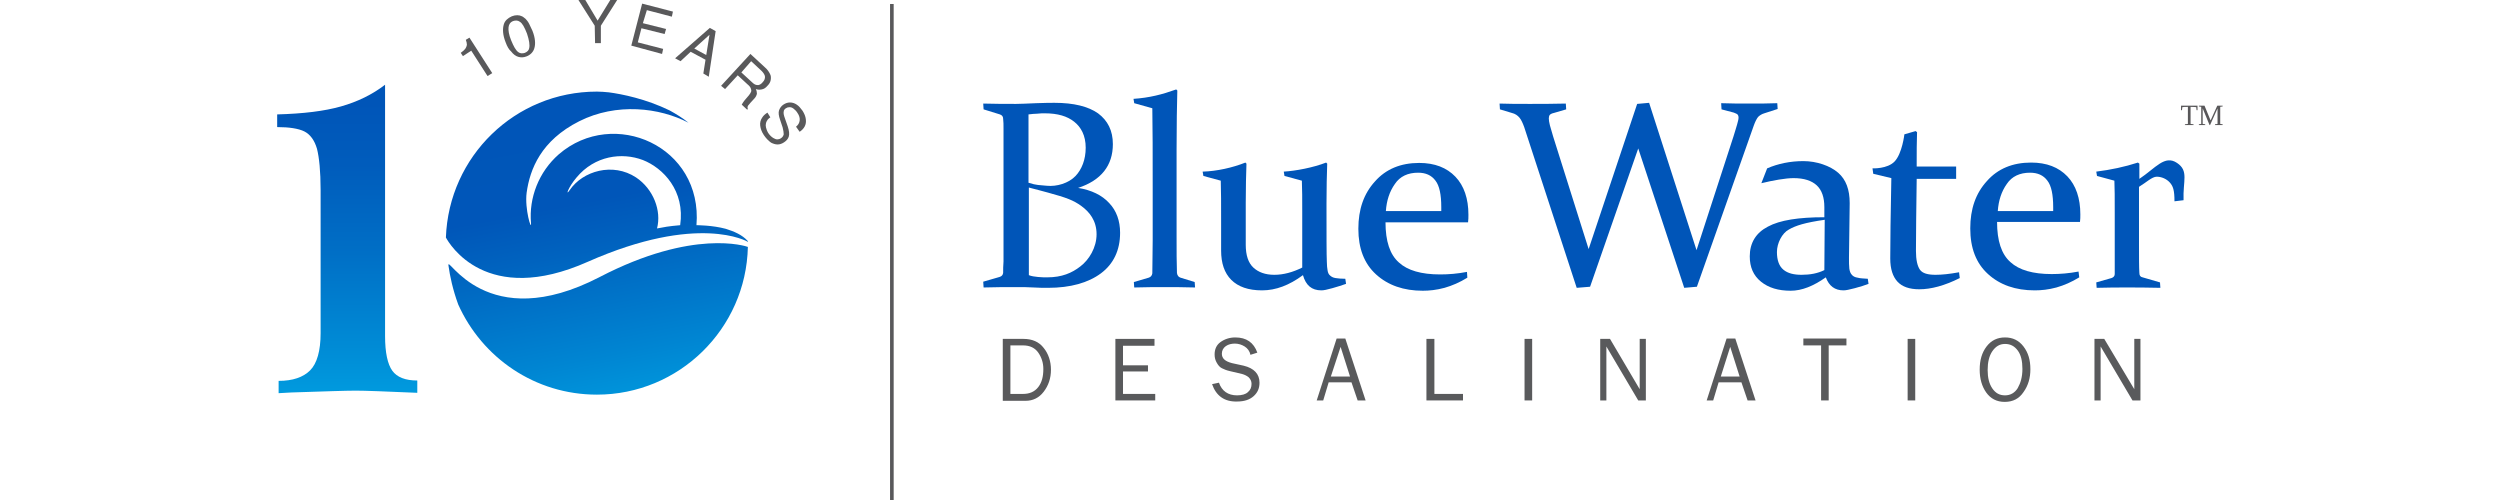 <svg xmlns="http://www.w3.org/2000/svg" xmlns:xlink="http://www.w3.org/1999/xlink" width="600" viewBox="0 0 450 90" height="120" preserveAspectRatio="xMidYMid meet"><defs><g></g><clipPath id="08c7998fee"><path d="M 80 43 L 135 43 L 135 72 L 80 72 Z M 80 43 " clip-rule="nonzero"></path></clipPath><clipPath id="49c7330da2"><path d="M 134.617 44.445 C 134.293 44.316 124.777 41.121 107.961 49.855 C 87.496 60.477 80.457 45.684 80.719 47.77 C 80.98 49.66 81.5 52.137 82.48 54.809 C 86.781 64.387 96.297 71.035 107.441 71.035 C 122.234 71.035 134.293 59.176 134.617 44.445 Z M 134.617 44.445 " clip-rule="nonzero"></path></clipPath><linearGradient x1="97.131" gradientTransform="matrix(0.652, 0, 0, 0.652, 49.891, 0.001)" y1="115.261" x2="85.785" gradientUnits="userSpaceOnUse" y2="55.693" id="05eb0f297c"><stop stop-opacity="1" stop-color="rgb(0%, 60.399%, 87.099%)" offset="0"></stop><stop stop-opacity="1" stop-color="rgb(0%, 60.388%, 87.093%)" offset="0.031"></stop><stop stop-opacity="1" stop-color="rgb(0%, 60.254%, 87.016%)" offset="0.039"></stop><stop stop-opacity="1" stop-color="rgb(0%, 60.01%, 86.876%)" offset="0.047"></stop><stop stop-opacity="1" stop-color="rgb(0%, 59.766%, 86.736%)" offset="0.055"></stop><stop stop-opacity="1" stop-color="rgb(0%, 59.521%, 86.597%)" offset="0.062"></stop><stop stop-opacity="1" stop-color="rgb(0%, 59.277%, 86.456%)" offset="0.07"></stop><stop stop-opacity="1" stop-color="rgb(0%, 59.033%, 86.316%)" offset="0.078"></stop><stop stop-opacity="1" stop-color="rgb(0%, 58.788%, 86.176%)" offset="0.086"></stop><stop stop-opacity="1" stop-color="rgb(0%, 58.543%, 86.035%)" offset="0.094"></stop><stop stop-opacity="1" stop-color="rgb(0%, 58.299%, 85.896%)" offset="0.102"></stop><stop stop-opacity="1" stop-color="rgb(0%, 58.055%, 85.756%)" offset="0.109"></stop><stop stop-opacity="1" stop-color="rgb(0%, 57.811%, 85.616%)" offset="0.117"></stop><stop stop-opacity="1" stop-color="rgb(0%, 57.567%, 85.475%)" offset="0.125"></stop><stop stop-opacity="1" stop-color="rgb(0%, 57.323%, 85.335%)" offset="0.133"></stop><stop stop-opacity="1" stop-color="rgb(0%, 57.077%, 85.196%)" offset="0.141"></stop><stop stop-opacity="1" stop-color="rgb(0%, 56.833%, 85.056%)" offset="0.148"></stop><stop stop-opacity="1" stop-color="rgb(0%, 56.589%, 84.915%)" offset="0.156"></stop><stop stop-opacity="1" stop-color="rgb(0%, 56.345%, 84.775%)" offset="0.164"></stop><stop stop-opacity="1" stop-color="rgb(0%, 56.1%, 84.634%)" offset="0.172"></stop><stop stop-opacity="1" stop-color="rgb(0%, 55.856%, 84.496%)" offset="0.18"></stop><stop stop-opacity="1" stop-color="rgb(0%, 55.612%, 84.355%)" offset="0.188"></stop><stop stop-opacity="1" stop-color="rgb(0%, 55.367%, 84.215%)" offset="0.195"></stop><stop stop-opacity="1" stop-color="rgb(0%, 55.122%, 84.074%)" offset="0.203"></stop><stop stop-opacity="1" stop-color="rgb(0%, 54.878%, 83.934%)" offset="0.211"></stop><stop stop-opacity="1" stop-color="rgb(0%, 54.634%, 83.795%)" offset="0.219"></stop><stop stop-opacity="1" stop-color="rgb(0%, 54.39%, 83.655%)" offset="0.227"></stop><stop stop-opacity="1" stop-color="rgb(0%, 54.146%, 83.514%)" offset="0.234"></stop><stop stop-opacity="1" stop-color="rgb(0%, 53.902%, 83.374%)" offset="0.242"></stop><stop stop-opacity="1" stop-color="rgb(0%, 53.656%, 83.235%)" offset="0.25"></stop><stop stop-opacity="1" stop-color="rgb(0%, 53.412%, 83.095%)" offset="0.256"></stop><stop stop-opacity="1" stop-color="rgb(0%, 53.29%, 83.025%)" offset="0.258"></stop><stop stop-opacity="1" stop-color="rgb(0%, 53.168%, 82.954%)" offset="0.266"></stop><stop stop-opacity="1" stop-color="rgb(0%, 52.924%, 82.814%)" offset="0.273"></stop><stop stop-opacity="1" stop-color="rgb(0%, 52.679%, 82.674%)" offset="0.281"></stop><stop stop-opacity="1" stop-color="rgb(0%, 52.435%, 82.535%)" offset="0.289"></stop><stop stop-opacity="1" stop-color="rgb(0%, 52.199%, 82.401%)" offset="0.297"></stop><stop stop-opacity="1" stop-color="rgb(0%, 51.981%, 82.277%)" offset="0.305"></stop><stop stop-opacity="1" stop-color="rgb(0%, 51.772%, 82.159%)" offset="0.312"></stop><stop stop-opacity="1" stop-color="rgb(0%, 51.561%, 82.042%)" offset="0.32"></stop><stop stop-opacity="1" stop-color="rgb(0%, 51.35%, 81.924%)" offset="0.328"></stop><stop stop-opacity="1" stop-color="rgb(0%, 51.141%, 81.805%)" offset="0.336"></stop><stop stop-opacity="1" stop-color="rgb(0%, 50.931%, 81.688%)" offset="0.344"></stop><stop stop-opacity="1" stop-color="rgb(0%, 50.72%, 81.57%)" offset="0.352"></stop><stop stop-opacity="1" stop-color="rgb(0%, 50.51%, 81.453%)" offset="0.359"></stop><stop stop-opacity="1" stop-color="rgb(0%, 50.301%, 81.335%)" offset="0.367"></stop><stop stop-opacity="1" stop-color="rgb(0%, 50.09%, 81.218%)" offset="0.375"></stop><stop stop-opacity="1" stop-color="rgb(0%, 49.879%, 81.1%)" offset="0.383"></stop><stop stop-opacity="1" stop-color="rgb(0%, 49.669%, 80.983%)" offset="0.391"></stop><stop stop-opacity="1" stop-color="rgb(0%, 49.46%, 80.865%)" offset="0.398"></stop><stop stop-opacity="1" stop-color="rgb(0%, 49.249%, 80.748%)" offset="0.406"></stop><stop stop-opacity="1" stop-color="rgb(0%, 49.039%, 80.63%)" offset="0.414"></stop><stop stop-opacity="1" stop-color="rgb(0%, 48.828%, 80.511%)" offset="0.422"></stop><stop stop-opacity="1" stop-color="rgb(0%, 48.619%, 80.394%)" offset="0.43"></stop><stop stop-opacity="1" stop-color="rgb(0%, 48.409%, 80.276%)" offset="0.438"></stop><stop stop-opacity="1" stop-color="rgb(0%, 48.198%, 80.159%)" offset="0.445"></stop><stop stop-opacity="1" stop-color="rgb(0%, 47.987%, 80.042%)" offset="0.453"></stop><stop stop-opacity="1" stop-color="rgb(0%, 47.778%, 79.924%)" offset="0.461"></stop><stop stop-opacity="1" stop-color="rgb(0%, 47.568%, 79.807%)" offset="0.469"></stop><stop stop-opacity="1" stop-color="rgb(0%, 47.357%, 79.689%)" offset="0.477"></stop><stop stop-opacity="1" stop-color="rgb(0%, 47.147%, 79.572%)" offset="0.484"></stop><stop stop-opacity="1" stop-color="rgb(0%, 46.938%, 79.454%)" offset="0.492"></stop><stop stop-opacity="1" stop-color="rgb(0%, 46.727%, 79.337%)" offset="0.5"></stop><stop stop-opacity="1" stop-color="rgb(0%, 46.516%, 79.218%)" offset="0.508"></stop><stop stop-opacity="1" stop-color="rgb(0%, 46.307%, 79.1%)" offset="0.516"></stop><stop stop-opacity="1" stop-color="rgb(0%, 46.097%, 78.983%)" offset="0.523"></stop><stop stop-opacity="1" stop-color="rgb(0%, 45.886%, 78.865%)" offset="0.531"></stop><stop stop-opacity="1" stop-color="rgb(0%, 45.676%, 78.748%)" offset="0.539"></stop><stop stop-opacity="1" stop-color="rgb(0%, 45.467%, 78.63%)" offset="0.547"></stop><stop stop-opacity="1" stop-color="rgb(0%, 45.256%, 78.513%)" offset="0.555"></stop><stop stop-opacity="1" stop-color="rgb(0%, 45.045%, 78.395%)" offset="0.562"></stop><stop stop-opacity="1" stop-color="rgb(0%, 44.835%, 78.278%)" offset="0.57"></stop><stop stop-opacity="1" stop-color="rgb(0%, 44.626%, 78.16%)" offset="0.578"></stop><stop stop-opacity="1" stop-color="rgb(0%, 44.415%, 78.043%)" offset="0.586"></stop><stop stop-opacity="1" stop-color="rgb(0%, 44.205%, 77.924%)" offset="0.594"></stop><stop stop-opacity="1" stop-color="rgb(0%, 43.994%, 77.806%)" offset="0.602"></stop><stop stop-opacity="1" stop-color="rgb(0%, 43.785%, 77.689%)" offset="0.609"></stop><stop stop-opacity="1" stop-color="rgb(0%, 43.575%, 77.571%)" offset="0.617"></stop><stop stop-opacity="1" stop-color="rgb(0%, 43.364%, 77.454%)" offset="0.625"></stop><stop stop-opacity="1" stop-color="rgb(0%, 43.153%, 77.336%)" offset="0.633"></stop><stop stop-opacity="1" stop-color="rgb(0%, 42.944%, 77.219%)" offset="0.641"></stop><stop stop-opacity="1" stop-color="rgb(0%, 42.734%, 77.101%)" offset="0.648"></stop><stop stop-opacity="1" stop-color="rgb(0%, 42.523%, 76.984%)" offset="0.656"></stop><stop stop-opacity="1" stop-color="rgb(0%, 42.313%, 76.866%)" offset="0.664"></stop><stop stop-opacity="1" stop-color="rgb(0%, 42.104%, 76.747%)" offset="0.672"></stop><stop stop-opacity="1" stop-color="rgb(0%, 41.893%, 76.63%)" offset="0.68"></stop><stop stop-opacity="1" stop-color="rgb(0%, 41.682%, 76.512%)" offset="0.688"></stop><stop stop-opacity="1" stop-color="rgb(0%, 41.472%, 76.395%)" offset="0.695"></stop><stop stop-opacity="1" stop-color="rgb(0%, 41.263%, 76.277%)" offset="0.703"></stop><stop stop-opacity="1" stop-color="rgb(0%, 41.052%, 76.16%)" offset="0.711"></stop><stop stop-opacity="1" stop-color="rgb(0%, 40.842%, 76.042%)" offset="0.719"></stop><stop stop-opacity="1" stop-color="rgb(0%, 40.633%, 75.925%)" offset="0.727"></stop><stop stop-opacity="1" stop-color="rgb(0%, 40.422%, 75.807%)" offset="0.734"></stop><stop stop-opacity="1" stop-color="rgb(0%, 40.211%, 75.69%)" offset="0.742"></stop><stop stop-opacity="1" stop-color="rgb(0%, 40.001%, 75.572%)" offset="0.744"></stop><stop stop-opacity="1" stop-color="rgb(0%, 39.897%, 75.513%)" offset="0.75"></stop><stop stop-opacity="1" stop-color="rgb(0%, 39.792%, 75.453%)" offset="0.758"></stop><stop stop-opacity="1" stop-color="rgb(0%, 39.581%, 75.336%)" offset="0.766"></stop><stop stop-opacity="1" stop-color="rgb(0%, 39.371%, 75.218%)" offset="0.773"></stop><stop stop-opacity="1" stop-color="rgb(0%, 39.16%, 75.101%)" offset="0.781"></stop><stop stop-opacity="1" stop-color="rgb(0%, 38.866%, 74.94%)" offset="0.797"></stop><stop stop-opacity="1" stop-color="rgb(0%, 38.515%, 74.76%)" offset="0.812"></stop><stop stop-opacity="1" stop-color="rgb(0%, 38.197%, 74.603%)" offset="0.828"></stop><stop stop-opacity="1" stop-color="rgb(0%, 37.878%, 74.448%)" offset="0.844"></stop><stop stop-opacity="1" stop-color="rgb(0%, 37.56%, 74.29%)" offset="0.859"></stop><stop stop-opacity="1" stop-color="rgb(0%, 37.242%, 74.135%)" offset="0.875"></stop><stop stop-opacity="1" stop-color="rgb(0%, 36.923%, 73.978%)" offset="0.891"></stop><stop stop-opacity="1" stop-color="rgb(0%, 36.604%, 73.822%)" offset="0.906"></stop><stop stop-opacity="1" stop-color="rgb(0%, 36.287%, 73.665%)" offset="0.922"></stop><stop stop-opacity="1" stop-color="rgb(0%, 35.968%, 73.509%)" offset="0.938"></stop><stop stop-opacity="1" stop-color="rgb(0%, 35.649%, 73.354%)" offset="0.953"></stop><stop stop-opacity="1" stop-color="rgb(0%, 35.332%, 73.196%)" offset="0.969"></stop><stop stop-opacity="1" stop-color="rgb(0%, 35.013%, 73.041%)" offset="0.984"></stop><stop stop-opacity="1" stop-color="rgb(0%, 34.694%, 72.884%)" offset="1"></stop></linearGradient><clipPath id="04eb9f35ed"><path d="M 49.891 15 L 76 15 L 76 71 L 49.891 71 Z M 49.891 15 " clip-rule="nonzero"></path></clipPath><clipPath id="59e9dac6fd"><path d="M 69.312 60.477 C 69.312 63.477 69.77 65.562 70.617 66.734 C 71.465 67.906 72.965 68.492 75.113 68.492 L 75.113 70.707 C 69.312 70.449 65.598 70.316 64.035 70.316 C 62.273 70.316 58.43 70.449 52.434 70.645 L 50.152 70.773 L 50.152 68.559 C 52.695 68.559 54.582 67.906 55.82 66.668 C 57.059 65.43 57.711 63.148 57.711 59.957 L 57.711 34.215 C 57.711 30.824 57.453 28.348 57.059 26.785 C 56.605 25.223 55.82 24.18 54.781 23.656 C 53.738 23.137 52.043 22.875 49.891 22.875 L 49.891 20.594 C 54.582 20.465 58.363 20.008 61.363 19.16 C 64.359 18.312 67.031 17.012 69.312 15.25 Z M 69.312 60.477 " clip-rule="nonzero"></path></clipPath><linearGradient x1="19.359" gradientTransform="matrix(0.652, 0, 0, 0.652, 49.891, 0.001)" y1="108.6" x2="19.359" gradientUnits="userSpaceOnUse" y2="23.4" id="709e47b64e"><stop stop-opacity="1" stop-color="rgb(0%, 60.355%, 87.073%)" offset="0"></stop><stop stop-opacity="1" stop-color="rgb(0%, 60.197%, 86.98%)" offset="0.008"></stop><stop stop-opacity="1" stop-color="rgb(0%, 59.885%, 86.794%)" offset="0.016"></stop><stop stop-opacity="1" stop-color="rgb(0%, 59.572%, 86.606%)" offset="0.023"></stop><stop stop-opacity="1" stop-color="rgb(0%, 59.259%, 86.42%)" offset="0.031"></stop><stop stop-opacity="1" stop-color="rgb(0%, 58.946%, 86.234%)" offset="0.039"></stop><stop stop-opacity="1" stop-color="rgb(0%, 58.633%, 86.047%)" offset="0.047"></stop><stop stop-opacity="1" stop-color="rgb(0%, 58.321%, 85.861%)" offset="0.055"></stop><stop stop-opacity="1" stop-color="rgb(0%, 58.008%, 85.675%)" offset="0.062"></stop><stop stop-opacity="1" stop-color="rgb(0%, 57.695%, 85.487%)" offset="0.07"></stop><stop stop-opacity="1" stop-color="rgb(0%, 57.381%, 85.301%)" offset="0.078"></stop><stop stop-opacity="1" stop-color="rgb(0%, 57.068%, 85.115%)" offset="0.086"></stop><stop stop-opacity="1" stop-color="rgb(0%, 56.755%, 84.929%)" offset="0.094"></stop><stop stop-opacity="1" stop-color="rgb(0%, 56.442%, 84.743%)" offset="0.102"></stop><stop stop-opacity="1" stop-color="rgb(0%, 56.129%, 84.557%)" offset="0.109"></stop><stop stop-opacity="1" stop-color="rgb(0%, 55.818%, 84.372%)" offset="0.117"></stop><stop stop-opacity="1" stop-color="rgb(0%, 55.522%, 84.203%)" offset="0.125"></stop><stop stop-opacity="1" stop-color="rgb(0%, 55.24%, 84.047%)" offset="0.133"></stop><stop stop-opacity="1" stop-color="rgb(0%, 54.956%, 83.891%)" offset="0.141"></stop><stop stop-opacity="1" stop-color="rgb(0%, 54.672%, 83.736%)" offset="0.148"></stop><stop stop-opacity="1" stop-color="rgb(0%, 54.388%, 83.58%)" offset="0.156"></stop><stop stop-opacity="1" stop-color="rgb(0%, 54.105%, 83.424%)" offset="0.164"></stop><stop stop-opacity="1" stop-color="rgb(0%, 53.821%, 83.267%)" offset="0.172"></stop><stop stop-opacity="1" stop-color="rgb(0%, 53.537%, 83.112%)" offset="0.18"></stop><stop stop-opacity="1" stop-color="rgb(0%, 53.255%, 82.956%)" offset="0.188"></stop><stop stop-opacity="1" stop-color="rgb(0%, 52.971%, 82.8%)" offset="0.195"></stop><stop stop-opacity="1" stop-color="rgb(0%, 52.687%, 82.645%)" offset="0.203"></stop><stop stop-opacity="1" stop-color="rgb(0%, 52.403%, 82.489%)" offset="0.211"></stop><stop stop-opacity="1" stop-color="rgb(0%, 52.119%, 82.333%)" offset="0.219"></stop><stop stop-opacity="1" stop-color="rgb(0%, 51.836%, 82.178%)" offset="0.227"></stop><stop stop-opacity="1" stop-color="rgb(0%, 51.553%, 82.022%)" offset="0.234"></stop><stop stop-opacity="1" stop-color="rgb(0%, 51.27%, 81.866%)" offset="0.242"></stop><stop stop-opacity="1" stop-color="rgb(0%, 50.986%, 81.711%)" offset="0.25"></stop><stop stop-opacity="1" stop-color="rgb(0%, 50.702%, 81.555%)" offset="0.258"></stop><stop stop-opacity="1" stop-color="rgb(0%, 50.418%, 81.4%)" offset="0.266"></stop><stop stop-opacity="1" stop-color="rgb(0%, 50.134%, 81.244%)" offset="0.273"></stop><stop stop-opacity="1" stop-color="rgb(0%, 49.85%, 81.088%)" offset="0.281"></stop><stop stop-opacity="1" stop-color="rgb(0%, 49.568%, 80.931%)" offset="0.289"></stop><stop stop-opacity="1" stop-color="rgb(0%, 49.284%, 80.775%)" offset="0.297"></stop><stop stop-opacity="1" stop-color="rgb(0%, 49.001%, 80.62%)" offset="0.305"></stop><stop stop-opacity="1" stop-color="rgb(0%, 48.717%, 80.464%)" offset="0.312"></stop><stop stop-opacity="1" stop-color="rgb(0%, 48.433%, 80.309%)" offset="0.32"></stop><stop stop-opacity="1" stop-color="rgb(0%, 48.149%, 80.153%)" offset="0.328"></stop><stop stop-opacity="1" stop-color="rgb(0%, 47.865%, 79.997%)" offset="0.336"></stop><stop stop-opacity="1" stop-color="rgb(0%, 47.583%, 79.842%)" offset="0.344"></stop><stop stop-opacity="1" stop-color="rgb(0%, 47.299%, 79.686%)" offset="0.352"></stop><stop stop-opacity="1" stop-color="rgb(0%, 47.015%, 79.53%)" offset="0.359"></stop><stop stop-opacity="1" stop-color="rgb(0%, 46.732%, 79.375%)" offset="0.367"></stop><stop stop-opacity="1" stop-color="rgb(0%, 46.448%, 79.219%)" offset="0.375"></stop><stop stop-opacity="1" stop-color="rgb(0%, 46.164%, 79.063%)" offset="0.383"></stop><stop stop-opacity="1" stop-color="rgb(0%, 45.88%, 78.908%)" offset="0.391"></stop><stop stop-opacity="1" stop-color="rgb(0%, 45.598%, 78.752%)" offset="0.398"></stop><stop stop-opacity="1" stop-color="rgb(0%, 45.314%, 78.595%)" offset="0.406"></stop><stop stop-opacity="1" stop-color="rgb(0%, 45.03%, 78.439%)" offset="0.414"></stop><stop stop-opacity="1" stop-color="rgb(0%, 44.746%, 78.284%)" offset="0.422"></stop><stop stop-opacity="1" stop-color="rgb(0%, 44.463%, 78.128%)" offset="0.43"></stop><stop stop-opacity="1" stop-color="rgb(0%, 44.179%, 77.972%)" offset="0.438"></stop><stop stop-opacity="1" stop-color="rgb(0%, 43.896%, 77.817%)" offset="0.445"></stop><stop stop-opacity="1" stop-color="rgb(0%, 43.616%, 77.663%)" offset="0.453"></stop><stop stop-opacity="1" stop-color="rgb(0%, 43.376%, 77.534%)" offset="0.461"></stop><stop stop-opacity="1" stop-color="rgb(0%, 43.175%, 77.428%)" offset="0.469"></stop><stop stop-opacity="1" stop-color="rgb(0%, 42.972%, 77.321%)" offset="0.477"></stop><stop stop-opacity="1" stop-color="rgb(0%, 42.769%, 77.214%)" offset="0.484"></stop><stop stop-opacity="1" stop-color="rgb(0%, 42.566%, 77.107%)" offset="0.492"></stop><stop stop-opacity="1" stop-color="rgb(0%, 42.365%, 77.002%)" offset="0.5"></stop><stop stop-opacity="1" stop-color="rgb(0%, 42.162%, 76.895%)" offset="0.508"></stop><stop stop-opacity="1" stop-color="rgb(0%, 41.959%, 76.788%)" offset="0.516"></stop><stop stop-opacity="1" stop-color="rgb(0%, 41.756%, 76.682%)" offset="0.523"></stop><stop stop-opacity="1" stop-color="rgb(0%, 41.554%, 76.575%)" offset="0.531"></stop><stop stop-opacity="1" stop-color="rgb(0%, 41.351%, 76.468%)" offset="0.539"></stop><stop stop-opacity="1" stop-color="rgb(0%, 41.148%, 76.361%)" offset="0.547"></stop><stop stop-opacity="1" stop-color="rgb(0%, 40.945%, 76.254%)" offset="0.555"></stop><stop stop-opacity="1" stop-color="rgb(0%, 40.744%, 76.147%)" offset="0.562"></stop><stop stop-opacity="1" stop-color="rgb(0%, 40.541%, 76.041%)" offset="0.57"></stop><stop stop-opacity="1" stop-color="rgb(0%, 40.338%, 75.934%)" offset="0.578"></stop><stop stop-opacity="1" stop-color="rgb(0%, 40.135%, 75.827%)" offset="0.586"></stop><stop stop-opacity="1" stop-color="rgb(0%, 39.934%, 75.72%)" offset="0.594"></stop><stop stop-opacity="1" stop-color="rgb(0%, 39.731%, 75.613%)" offset="0.602"></stop><stop stop-opacity="1" stop-color="rgb(0%, 39.528%, 75.507%)" offset="0.609"></stop><stop stop-opacity="1" stop-color="rgb(0%, 39.325%, 75.4%)" offset="0.617"></stop><stop stop-opacity="1" stop-color="rgb(0%, 39.124%, 75.293%)" offset="0.625"></stop><stop stop-opacity="1" stop-color="rgb(0%, 38.921%, 75.186%)" offset="0.633"></stop><stop stop-opacity="1" stop-color="rgb(0%, 38.718%, 75.079%)" offset="0.641"></stop><stop stop-opacity="1" stop-color="rgb(0%, 38.515%, 74.973%)" offset="0.648"></stop><stop stop-opacity="1" stop-color="rgb(0%, 38.313%, 74.866%)" offset="0.656"></stop><stop stop-opacity="1" stop-color="rgb(0%, 38.11%, 74.759%)" offset="0.664"></stop><stop stop-opacity="1" stop-color="rgb(0%, 37.907%, 74.652%)" offset="0.672"></stop><stop stop-opacity="1" stop-color="rgb(0%, 37.704%, 74.545%)" offset="0.68"></stop><stop stop-opacity="1" stop-color="rgb(0%, 37.503%, 74.438%)" offset="0.688"></stop><stop stop-opacity="1" stop-color="rgb(0%, 37.3%, 74.332%)" offset="0.695"></stop><stop stop-opacity="1" stop-color="rgb(0%, 37.097%, 74.225%)" offset="0.703"></stop><stop stop-opacity="1" stop-color="rgb(0%, 36.894%, 74.118%)" offset="0.711"></stop><stop stop-opacity="1" stop-color="rgb(0%, 36.693%, 74.011%)" offset="0.719"></stop><stop stop-opacity="1" stop-color="rgb(0%, 36.49%, 73.906%)" offset="0.727"></stop><stop stop-opacity="1" stop-color="rgb(0%, 36.287%, 73.799%)" offset="0.734"></stop><stop stop-opacity="1" stop-color="rgb(0%, 36.057%, 73.676%)" offset="0.75"></stop><stop stop-opacity="1" stop-color="rgb(0%, 35.817%, 73.547%)" offset="0.766"></stop><stop stop-opacity="1" stop-color="rgb(0%, 35.599%, 73.431%)" offset="0.781"></stop><stop stop-opacity="1" stop-color="rgb(0%, 35.381%, 73.314%)" offset="0.797"></stop><stop stop-opacity="1" stop-color="rgb(0%, 35.161%, 73.196%)" offset="0.812"></stop><stop stop-opacity="1" stop-color="rgb(0%, 34.943%, 73.079%)" offset="0.828"></stop><stop stop-opacity="1" stop-color="rgb(0%, 34.724%, 72.961%)" offset="0.844"></stop><stop stop-opacity="1" stop-color="rgb(0%, 34.505%, 72.845%)" offset="0.859"></stop><stop stop-opacity="1" stop-color="rgb(0%, 34.286%, 72.728%)" offset="0.875"></stop><stop stop-opacity="1" stop-color="rgb(0%, 34.067%, 72.61%)" offset="0.891"></stop><stop stop-opacity="1" stop-color="rgb(0%, 33.849%, 72.493%)" offset="0.906"></stop><stop stop-opacity="1" stop-color="rgb(0%, 33.63%, 72.375%)" offset="0.922"></stop><stop stop-opacity="1" stop-color="rgb(0%, 33.411%, 72.258%)" offset="0.938"></stop><stop stop-opacity="1" stop-color="rgb(0%, 33.301%, 72.198%)" offset="1"></stop></linearGradient><clipPath id="0942cb71f0"><path d="M 80 16 L 135 16 L 135 51 L 80 51 Z M 80 16 " clip-rule="nonzero"></path></clipPath><clipPath id="1d2703c1e7"><path d="M 134.617 43.535 C 134.617 43.469 134.617 43.469 134.617 43.402 C 133.574 42.23 132.078 41.645 130.645 41.188 C 128.23 40.535 125.496 40.535 125.363 40.535 C 126.535 26.266 110.438 19.293 100.598 27.762 C 96.949 30.957 95.188 35.648 95.578 40.145 C 95.711 41.773 94.406 37.602 94.797 34.672 C 95.383 30.434 97.402 25.285 104.246 21.832 C 110.961 18.445 118.715 19.355 123.93 22.094 C 122.887 21.246 121.715 20.527 120.539 19.879 C 116.238 17.793 112.004 16.945 109.59 16.621 C 108.875 16.555 108.156 16.488 107.441 16.488 C 92.711 16.488 80.785 28.152 80.262 42.75 C 80.848 43.859 87.496 55.266 105.812 47.117 C 125.691 38.32 134.555 43.469 134.617 43.535 Z M 122.43 40.535 C 120.215 40.73 119.629 40.863 118.262 41.121 C 119.105 37.93 117.609 34.02 114.48 31.934 C 110.309 29.195 104.898 30.762 102.551 34.215 C 101.707 35.453 102.293 33.691 103.789 31.934 C 107.051 28.023 111.938 27.371 115.719 28.805 C 119.367 30.238 123.344 34.344 122.43 40.535 Z M 122.43 40.535 " clip-rule="nonzero"></path></clipPath><linearGradient x1="93.174" gradientTransform="matrix(0.652, 0, 0, 0.652, 49.891, 0.001)" y1="91.815" x2="79.317" gradientUnits="userSpaceOnUse" y2="19.068" id="2756bb35a5"><stop stop-opacity="1" stop-color="rgb(0%, 50.391%, 81.387%)" offset="0"></stop><stop stop-opacity="1" stop-color="rgb(0%, 50.247%, 81.306%)" offset="0.008"></stop><stop stop-opacity="1" stop-color="rgb(0%, 49.959%, 81.145%)" offset="0.016"></stop><stop stop-opacity="1" stop-color="rgb(0%, 49.672%, 80.984%)" offset="0.023"></stop><stop stop-opacity="1" stop-color="rgb(0%, 49.384%, 80.823%)" offset="0.031"></stop><stop stop-opacity="1" stop-color="rgb(0%, 49.097%, 80.663%)" offset="0.039"></stop><stop stop-opacity="1" stop-color="rgb(0%, 48.808%, 80.501%)" offset="0.047"></stop><stop stop-opacity="1" stop-color="rgb(0%, 48.521%, 80.341%)" offset="0.055"></stop><stop stop-opacity="1" stop-color="rgb(0%, 48.233%, 80.179%)" offset="0.062"></stop><stop stop-opacity="1" stop-color="rgb(0%, 47.945%, 80.019%)" offset="0.07"></stop><stop stop-opacity="1" stop-color="rgb(0%, 47.658%, 79.857%)" offset="0.078"></stop><stop stop-opacity="1" stop-color="rgb(0%, 47.369%, 79.697%)" offset="0.086"></stop><stop stop-opacity="1" stop-color="rgb(0%, 47.083%, 79.535%)" offset="0.094"></stop><stop stop-opacity="1" stop-color="rgb(0%, 46.794%, 79.375%)" offset="0.102"></stop><stop stop-opacity="1" stop-color="rgb(0%, 46.507%, 79.213%)" offset="0.109"></stop><stop stop-opacity="1" stop-color="rgb(0%, 46.219%, 79.053%)" offset="0.117"></stop><stop stop-opacity="1" stop-color="rgb(0%, 45.932%, 78.891%)" offset="0.125"></stop><stop stop-opacity="1" stop-color="rgb(0%, 45.644%, 78.729%)" offset="0.133"></stop><stop stop-opacity="1" stop-color="rgb(0%, 45.355%, 78.569%)" offset="0.141"></stop><stop stop-opacity="1" stop-color="rgb(0%, 45.068%, 78.407%)" offset="0.148"></stop><stop stop-opacity="1" stop-color="rgb(0%, 44.78%, 78.247%)" offset="0.156"></stop><stop stop-opacity="1" stop-color="rgb(0%, 44.493%, 78.085%)" offset="0.164"></stop><stop stop-opacity="1" stop-color="rgb(0%, 44.205%, 77.925%)" offset="0.172"></stop><stop stop-opacity="1" stop-color="rgb(0%, 43.918%, 77.763%)" offset="0.18"></stop><stop stop-opacity="1" stop-color="rgb(0%, 43.629%, 77.603%)" offset="0.188"></stop><stop stop-opacity="1" stop-color="rgb(0%, 43.343%, 77.441%)" offset="0.195"></stop><stop stop-opacity="1" stop-color="rgb(0%, 43.054%, 77.281%)" offset="0.203"></stop><stop stop-opacity="1" stop-color="rgb(0%, 42.767%, 77.119%)" offset="0.211"></stop><stop stop-opacity="1" stop-color="rgb(0%, 42.624%, 77.04%)" offset="0.211"></stop><stop stop-opacity="1" stop-color="rgb(0%, 42.479%, 76.959%)" offset="0.219"></stop><stop stop-opacity="1" stop-color="rgb(0%, 42.191%, 76.797%)" offset="0.227"></stop><stop stop-opacity="1" stop-color="rgb(0%, 41.904%, 76.637%)" offset="0.234"></stop><stop stop-opacity="1" stop-color="rgb(0%, 41.615%, 76.476%)" offset="0.242"></stop><stop stop-opacity="1" stop-color="rgb(0%, 41.328%, 76.314%)" offset="0.25"></stop><stop stop-opacity="1" stop-color="rgb(0%, 41.04%, 76.154%)" offset="0.258"></stop><stop stop-opacity="1" stop-color="rgb(0%, 40.753%, 75.992%)" offset="0.266"></stop><stop stop-opacity="1" stop-color="rgb(0%, 40.465%, 75.832%)" offset="0.273"></stop><stop stop-opacity="1" stop-color="rgb(0%, 40.178%, 75.67%)" offset="0.281"></stop><stop stop-opacity="1" stop-color="rgb(0%, 39.89%, 75.51%)" offset="0.289"></stop><stop stop-opacity="1" stop-color="rgb(0%, 39.603%, 75.348%)" offset="0.297"></stop><stop stop-opacity="1" stop-color="rgb(0%, 39.314%, 75.188%)" offset="0.305"></stop><stop stop-opacity="1" stop-color="rgb(0%, 39.026%, 75.026%)" offset="0.312"></stop><stop stop-opacity="1" stop-color="rgb(0%, 38.763%, 74.884%)" offset="0.32"></stop><stop stop-opacity="1" stop-color="rgb(0%, 38.535%, 74.77%)" offset="0.328"></stop><stop stop-opacity="1" stop-color="rgb(0%, 38.318%, 74.663%)" offset="0.336"></stop><stop stop-opacity="1" stop-color="rgb(0%, 38.1%, 74.556%)" offset="0.344"></stop><stop stop-opacity="1" stop-color="rgb(0%, 37.881%, 74.449%)" offset="0.352"></stop><stop stop-opacity="1" stop-color="rgb(0%, 37.663%, 74.342%)" offset="0.359"></stop><stop stop-opacity="1" stop-color="rgb(0%, 37.445%, 74.236%)" offset="0.367"></stop><stop stop-opacity="1" stop-color="rgb(0%, 37.227%, 74.127%)" offset="0.375"></stop><stop stop-opacity="1" stop-color="rgb(0%, 37.01%, 74.02%)" offset="0.383"></stop><stop stop-opacity="1" stop-color="rgb(0%, 36.792%, 73.914%)" offset="0.391"></stop><stop stop-opacity="1" stop-color="rgb(0%, 36.574%, 73.807%)" offset="0.398"></stop><stop stop-opacity="1" stop-color="rgb(0%, 36.356%, 73.7%)" offset="0.406"></stop><stop stop-opacity="1" stop-color="rgb(0%, 36.137%, 73.593%)" offset="0.414"></stop><stop stop-opacity="1" stop-color="rgb(0%, 35.919%, 73.486%)" offset="0.422"></stop><stop stop-opacity="1" stop-color="rgb(0%, 35.703%, 73.38%)" offset="0.43"></stop><stop stop-opacity="1" stop-color="rgb(0%, 35.484%, 73.271%)" offset="0.438"></stop><stop stop-opacity="1" stop-color="rgb(0%, 35.266%, 73.164%)" offset="0.445"></stop><stop stop-opacity="1" stop-color="rgb(0%, 35.048%, 73.058%)" offset="0.453"></stop><stop stop-opacity="1" stop-color="rgb(0%, 34.83%, 72.951%)" offset="0.461"></stop><stop stop-opacity="1" stop-color="rgb(0%, 34.612%, 72.844%)" offset="0.469"></stop><stop stop-opacity="1" stop-color="rgb(0%, 34.393%, 72.737%)" offset="0.477"></stop><stop stop-opacity="1" stop-color="rgb(0%, 34.177%, 72.63%)" offset="0.484"></stop><stop stop-opacity="1" stop-color="rgb(0%, 33.958%, 72.523%)" offset="0.492"></stop><stop stop-opacity="1" stop-color="rgb(0%, 33.74%, 72.415%)" offset="0.5"></stop><stop stop-opacity="1" stop-color="rgb(0%, 33.466%, 72.279%)" offset="0.789"></stop><stop stop-opacity="1" stop-color="rgb(0%, 33.299%, 72.198%)" offset="1"></stop></linearGradient><clipPath id="d909c0103e"><path d="M 395 19 L 400.141 19 L 400.141 23 L 395 23 Z M 395 19 " clip-rule="nonzero"></path></clipPath></defs><path fill="#0055b8" d="M 176.98 18.641 C 179.004 18.703 181.023 18.703 182.914 18.703 C 183.629 18.703 184.867 18.641 186.496 18.574 C 188.129 18.508 189.234 18.508 189.82 18.508 C 193.277 18.508 195.883 19.16 197.645 20.398 C 199.402 21.703 200.316 23.527 200.316 25.938 C 200.316 29.781 198.23 32.457 194.059 33.824 C 196.469 34.215 198.359 35.129 199.664 36.562 C 200.965 37.93 201.617 39.754 201.617 41.906 C 201.617 45.031 200.445 47.508 198.164 49.203 C 195.883 50.898 192.691 51.809 188.648 51.809 C 187.867 51.809 186.953 51.809 186.043 51.746 C 185.129 51.68 184.02 51.68 182.914 51.68 C 181.023 51.68 179.066 51.68 177.047 51.746 L 176.98 50.703 L 179.914 49.855 C 180.305 49.727 180.5 49.527 180.566 49.137 C 180.566 48.488 180.566 47.836 180.633 47.055 C 180.633 46.27 180.633 45.422 180.633 44.445 L 180.633 25.285 C 180.633 24.504 180.633 23.789 180.633 23.137 C 180.633 22.484 180.633 21.898 180.566 21.375 C 180.566 20.984 180.371 20.727 179.98 20.594 L 177.047 19.684 Z M 185.195 32.91 C 186.562 33.367 187.148 33.301 188.387 33.434 C 190.211 33.629 192.363 32.977 193.602 31.672 C 194.711 30.5 195.426 28.742 195.426 26.59 C 195.426 24.375 194.578 22.875 193.34 21.898 C 192.102 20.922 190.41 20.398 188.062 20.398 C 187.672 20.398 187.215 20.398 186.695 20.465 C 186.238 20.465 185.715 20.527 185.129 20.594 L 185.129 32.91 Z M 185.195 33.758 L 185.195 49.527 C 185.652 49.727 186.238 49.789 186.824 49.855 C 187.41 49.922 187.996 49.922 188.52 49.922 C 191.125 49.922 192.949 49.137 194.449 47.965 C 196.012 46.793 197.383 44.578 197.383 42.164 C 197.383 39.688 196.078 38.125 194.645 37.082 C 193.211 36.039 191.973 35.582 188.648 34.672 C 187.539 34.344 186.367 34.086 185.195 33.758 Z M 185.195 33.758 " fill-opacity="1" fill-rule="nonzero"></path><path fill="#0055b8" d="M 204.16 18.574 L 204.031 17.793 C 206.898 17.598 209.18 17.012 211.719 16.098 L 211.918 16.293 C 211.852 18.836 211.785 22.418 211.785 26.98 L 211.785 42.359 C 211.785 45.164 211.785 47.445 211.852 49.137 C 211.918 49.594 212.113 49.855 212.504 49.984 L 215.043 50.766 L 215.109 51.746 C 212.957 51.68 211.133 51.68 209.637 51.68 C 208.07 51.68 206.246 51.68 204.16 51.746 L 204.094 50.766 L 206.766 49.984 C 207.16 49.855 207.355 49.594 207.418 49.203 C 207.418 47.445 207.484 45.422 207.484 43.273 L 207.484 33.562 C 207.484 27.699 207.484 23.004 207.418 19.488 Z M 204.16 18.574 " fill-opacity="1" fill-rule="nonzero"></path><path fill="#0055b8" d="M 234.531 49.527 C 232.055 51.355 229.645 52.266 227.168 52.266 C 224.691 52.266 222.867 51.613 221.629 50.375 C 220.391 49.137 219.801 47.379 219.801 45.098 L 219.801 40.078 C 219.801 36.691 219.801 34.215 219.738 32.52 L 216.609 31.672 L 216.477 30.891 C 219.02 30.824 221.887 30.176 224.168 29.262 L 224.363 29.457 C 224.301 31.281 224.234 33.691 224.234 36.562 L 224.234 44.055 C 224.234 45.945 224.691 47.312 225.602 48.16 C 226.516 49.008 227.754 49.465 229.383 49.465 C 231.012 49.465 232.707 49.008 234.402 48.16 L 234.402 38.059 C 234.402 35.844 234.402 34.02 234.336 32.52 L 231.207 31.672 L 231.078 30.891 C 233.227 30.762 236.355 30.176 238.703 29.262 L 238.898 29.457 C 238.832 31.348 238.77 33.758 238.77 36.691 C 238.77 42.426 238.77 45.879 238.832 47.117 C 238.832 47.77 238.898 48.289 238.965 48.684 C 239.027 49.074 239.16 49.398 239.418 49.594 C 239.617 49.789 239.941 49.984 240.398 50.051 C 240.855 50.117 241.375 50.18 242.156 50.18 L 242.289 51.094 C 241.57 51.355 240.723 51.613 239.812 51.875 C 238.898 52.137 238.246 52.266 237.855 52.266 C 236.098 52.266 235.055 51.355 234.531 49.527 Z M 234.531 49.527 " fill-opacity="1" fill-rule="nonzero"></path><path fill="#0055b8" d="M 264.121 49.984 C 262.754 50.832 261.383 51.418 260.016 51.809 C 258.582 52.199 257.277 52.332 256.105 52.332 C 252.652 52.332 249.848 51.355 247.695 49.398 C 245.547 47.445 244.504 44.707 244.504 41.188 C 244.504 37.668 245.48 34.867 247.5 32.652 C 249.457 30.434 252.129 29.328 255.453 29.328 C 258.254 29.328 260.406 30.176 261.969 31.805 C 263.535 33.434 264.316 35.777 264.316 38.645 C 264.316 39.102 264.316 39.559 264.25 40.016 L 249.391 40.016 C 249.391 43.402 250.176 45.816 251.805 47.25 C 253.367 48.684 255.844 49.398 259.234 49.398 C 260.73 49.398 262.363 49.27 264.055 48.941 Z M 259.43 37.996 L 259.43 37.277 C 259.43 35.062 259.102 33.434 258.387 32.52 C 257.668 31.543 256.625 31.086 255.258 31.086 C 253.434 31.086 252 31.738 251.086 33.105 C 250.109 34.477 249.586 36.105 249.457 37.996 Z M 259.43 37.996 " fill-opacity="1" fill-rule="nonzero"></path><path fill="#0055b8" d="M 303.16 51.809 L 294.883 26.719 L 286.215 51.613 L 283.805 51.809 L 274.355 22.875 C 274.094 22.16 273.832 21.57 273.508 21.18 C 273.18 20.789 272.723 20.465 272.137 20.332 L 269.988 19.684 L 269.922 18.641 C 271.484 18.703 273.312 18.703 275.395 18.703 C 277.285 18.703 279.438 18.703 281.848 18.641 L 281.914 19.684 L 279.699 20.332 C 279.371 20.398 279.113 20.527 278.98 20.66 C 278.852 20.789 278.785 21.051 278.785 21.312 C 278.785 21.637 278.852 22.027 278.98 22.551 C 279.113 23.07 279.309 23.723 279.566 24.57 L 285.953 44.836 L 294.688 18.703 L 296.84 18.508 L 305.375 45.031 L 312.023 24.57 C 312.285 23.656 312.547 22.941 312.676 22.418 C 312.809 21.898 312.938 21.508 312.938 21.18 C 312.938 20.922 312.871 20.727 312.742 20.594 C 312.613 20.465 312.352 20.398 312.09 20.27 L 309.875 19.684 L 309.809 18.574 C 311.504 18.641 313.199 18.641 314.957 18.641 C 316.652 18.641 318.281 18.641 319.91 18.574 L 319.977 19.617 L 317.566 20.398 C 317.109 20.527 316.719 20.789 316.457 21.051 C 316.195 21.375 315.934 21.898 315.676 22.613 L 305.441 51.613 Z M 303.16 51.809 " fill-opacity="1" fill-rule="nonzero"></path><path fill="#0055b8" d="M 318.086 30.305 C 320.043 29.457 322.258 29 324.605 29 C 327.016 29 329.426 29.848 330.859 31.086 C 332.293 32.324 332.945 34.148 332.945 36.562 L 332.816 46.402 C 332.816 47.184 332.816 47.836 332.879 48.355 C 332.945 48.812 333.078 49.203 333.336 49.465 C 333.531 49.727 333.922 49.922 334.379 49.984 C 334.836 50.117 335.422 50.117 336.203 50.18 L 336.336 51.094 C 335.684 51.355 334.836 51.613 333.859 51.875 C 332.879 52.137 332.23 52.266 331.84 52.266 C 330.273 52.266 329.23 51.484 328.645 49.922 C 326.43 51.484 324.344 52.332 322.324 52.332 C 320.105 52.332 318.348 51.809 316.977 50.703 C 315.609 49.594 314.957 48.094 314.957 46.141 C 314.957 43.73 316.066 41.906 318.215 40.797 C 320.367 39.625 323.758 39.102 328.383 39.102 L 328.383 37.277 C 328.383 35.52 327.926 34.215 327.016 33.367 C 326.102 32.52 324.734 32.062 322.844 32.062 C 321.41 32.062 319.195 32.457 317.043 32.977 Z M 328.449 39.559 C 324.863 40.078 323.234 40.602 321.996 41.316 C 320.758 41.969 319.848 43.793 319.848 45.359 C 319.848 46.855 320.238 47.898 321.02 48.551 C 321.801 49.203 322.91 49.465 324.277 49.465 C 325.844 49.465 327.211 49.203 328.383 48.617 Z M 328.449 39.559 " fill-opacity="1" fill-rule="nonzero"></path><path fill="#0055b8" d="M 345.004 32.324 C 344.938 37.668 344.871 41.906 344.871 45.164 C 344.871 46.793 345.133 47.898 345.59 48.551 C 346.047 49.203 347.023 49.465 348.391 49.465 C 349.5 49.465 350.867 49.332 352.629 49.008 L 352.758 50.051 C 350.023 51.418 347.609 52.07 345.461 52.07 C 343.699 52.07 342.395 51.613 341.551 50.703 C 340.703 49.789 340.246 48.422 340.246 46.531 C 340.246 43.469 340.312 38.645 340.441 32.062 L 337.184 31.281 L 337.051 30.305 C 337.051 30.305 339.723 30.434 341.027 29.066 C 342.395 27.633 342.789 24.18 342.789 24.18 C 343.699 23.918 344.09 23.789 344.809 23.594 L 345.07 23.789 C 345.004 25.676 345.004 27.438 345.004 29.133 L 345.004 29.98 L 352.105 29.98 L 352.105 32.195 L 345.004 32.195 Z M 345.004 32.324 " fill-opacity="1" fill-rule="nonzero"></path><path fill="#0055b8" d="M 374.266 49.922 C 372.898 50.766 371.531 51.355 370.16 51.746 C 368.727 52.137 367.422 52.266 366.25 52.266 C 362.797 52.266 359.992 51.289 357.844 49.332 C 355.691 47.379 354.648 44.641 354.648 41.121 C 354.648 37.602 355.625 34.801 357.648 32.586 C 359.602 30.371 362.273 29.262 365.598 29.262 C 368.402 29.262 370.551 30.109 372.117 31.738 C 373.68 33.367 374.461 35.715 374.461 38.582 C 374.461 39.035 374.461 39.492 374.398 39.949 L 359.473 39.949 C 359.473 43.34 360.254 45.75 361.883 47.184 C 363.449 48.617 365.926 49.332 369.312 49.332 C 370.812 49.332 372.441 49.203 374.137 48.879 Z M 369.574 37.996 L 369.574 37.277 C 369.574 35.062 369.25 33.434 368.531 32.52 C 367.816 31.543 366.773 31.086 365.402 31.086 C 363.578 31.086 362.145 31.738 361.23 33.105 C 360.254 34.477 359.734 36.105 359.602 37.996 Z M 369.574 37.996 " fill-opacity="1" fill-rule="nonzero"></path><path fill="#0055b8" d="M 377.328 30.891 C 379.938 30.566 382.414 30.043 384.824 29.262 L 385.086 29.457 L 385.086 32.195 C 388.02 30.238 389.648 27.828 391.863 29.328 C 394.016 30.762 392.906 32.52 393.039 36.039 L 391.406 36.234 C 391.406 34.215 391.148 33.496 390.562 32.848 C 389.973 32.195 389.062 31.805 388.215 31.805 C 387.367 31.805 386.324 32.848 385.02 33.629 L 385.02 43.859 C 385.02 46.336 385.02 48.094 385.086 49.137 C 385.086 49.594 385.281 49.855 385.672 49.922 L 388.801 50.832 L 388.867 51.809 C 386.391 51.746 384.434 51.746 382.871 51.746 C 381.305 51.746 379.48 51.746 377.395 51.809 L 377.328 50.832 L 380.066 50.051 C 380.457 49.922 380.652 49.66 380.652 49.332 C 380.652 48.684 380.652 47.703 380.652 46.402 L 380.652 38.254 C 380.652 35.715 380.652 33.758 380.59 32.52 L 377.461 31.672 Z M 377.328 30.891 " fill-opacity="1" fill-rule="nonzero"></path><path fill="#59595b" d="M 180.5 72.078 L 180.5 61 L 184.215 61 C 185.781 61 187.02 61.52 187.867 62.629 C 188.715 63.672 189.172 65.039 189.172 66.539 C 189.172 68.102 188.715 69.406 187.867 70.512 C 187.02 71.621 185.91 72.145 184.609 72.145 L 180.5 72.145 Z M 181.871 70.906 L 184.152 70.906 C 185.324 70.906 186.238 70.512 186.891 69.668 C 187.539 68.82 187.801 67.777 187.801 66.406 C 187.801 65.301 187.477 64.324 186.891 63.477 C 186.301 62.629 185.391 62.172 184.152 62.172 L 181.871 62.172 Z M 181.871 70.906 " fill-opacity="1" fill-rule="nonzero"></path><path fill="#595a5c" d="M 207.941 70.84 L 207.941 72.078 L 200.77 72.078 L 200.77 61 L 207.809 61 L 207.809 62.238 L 202.141 62.238 L 202.141 65.758 L 206.637 65.758 L 206.637 66.863 L 202.141 66.863 L 202.141 70.906 L 207.941 70.906 Z M 207.941 70.84 " fill-opacity="1" fill-rule="nonzero"></path><path fill="#595a5c" d="M 218.172 69.145 L 219.41 68.883 C 219.934 70.383 221.039 71.164 222.672 71.164 C 223.516 71.164 224.234 70.969 224.625 70.578 C 225.082 70.188 225.277 69.73 225.277 69.078 C 225.277 68.625 225.082 68.234 224.754 67.906 C 224.43 67.645 224.039 67.449 223.582 67.32 L 221.367 66.797 C 220.781 66.668 220.324 66.473 219.934 66.277 C 219.543 66.082 219.281 65.758 219.02 65.301 C 218.758 64.844 218.629 64.387 218.629 63.801 C 218.629 62.891 218.953 62.105 219.672 61.586 C 220.391 61.062 221.301 60.738 222.344 60.738 C 224.363 60.738 225.668 61.652 226.32 63.477 L 225.082 63.867 C 224.949 63.215 224.559 62.691 224.039 62.367 C 223.516 62.043 222.93 61.848 222.277 61.848 C 221.691 61.848 221.105 61.977 220.648 62.301 C 220.191 62.629 219.934 63.086 219.934 63.672 C 219.934 64.52 220.52 65.039 221.758 65.363 L 223.844 65.82 C 225.734 66.277 226.711 67.32 226.711 68.883 C 226.711 69.863 226.387 70.645 225.668 71.297 C 224.949 71.945 223.973 72.273 222.672 72.273 C 220.391 72.34 218.891 71.23 218.172 69.145 Z M 218.172 69.145 " fill-opacity="1" fill-rule="nonzero"></path><path fill="#595a5c" d="M 245.809 72.078 L 244.375 72.078 L 243.266 68.82 L 239.16 68.82 L 238.18 72.078 L 237.008 72.078 L 240.594 60.934 L 242.156 60.934 Z M 243.004 67.777 L 241.309 62.434 L 239.551 67.777 Z M 243.004 67.777 " fill-opacity="1" fill-rule="nonzero"></path><path fill="#595a5c" d="M 263.34 70.84 L 263.34 72.078 L 256.758 72.078 L 256.758 61 L 258.191 61 L 258.191 70.906 L 263.34 70.906 Z M 263.34 70.84 " fill-opacity="1" fill-rule="nonzero"></path><path fill="#595a5c" d="M 274.418 61 L 275.789 61 L 275.789 72.078 L 274.418 72.078 Z M 274.418 61 " fill-opacity="1" fill-rule="nonzero"></path><path fill="#595a5c" d="M 296.254 72.078 L 294.883 72.078 L 289.148 62.367 L 289.148 63.086 C 289.148 63.344 289.148 63.605 289.148 63.801 L 289.148 72.078 L 288.039 72.078 L 288.039 61 L 289.801 61 L 295.145 70.059 L 295.145 69.273 C 295.145 68.949 295.145 68.688 295.145 68.492 L 295.145 61 L 296.254 61 Z M 296.254 72.078 " fill-opacity="1" fill-rule="nonzero"></path><path fill="#595a5c" d="M 316 72.078 L 314.566 72.078 L 313.457 68.82 L 309.352 68.82 L 308.375 72.078 L 307.203 72.078 L 310.785 60.934 L 312.352 60.934 Z M 313.133 67.777 L 311.438 62.434 L 309.742 67.777 Z M 313.133 67.777 " fill-opacity="1" fill-rule="nonzero"></path><path fill="#595a5c" d="M 329.164 72.078 L 327.797 72.078 L 327.797 62.172 L 324.605 62.172 L 324.605 60.934 L 332.359 60.934 L 332.359 62.172 L 329.164 62.172 Z M 329.164 72.078 " fill-opacity="1" fill-rule="nonzero"></path><path fill="#595a5c" d="M 343.375 61 L 344.742 61 L 344.742 72.078 L 343.375 72.078 Z M 343.375 61 " fill-opacity="1" fill-rule="nonzero"></path><path fill="#595a5c" d="M 360.84 72.34 C 359.406 72.34 358.301 71.75 357.516 70.645 C 356.734 69.535 356.344 68.168 356.344 66.539 C 356.344 64.844 356.734 63.477 357.582 62.367 C 358.43 61.258 359.539 60.738 360.906 60.738 C 362.273 60.738 363.383 61.258 364.23 62.367 C 365.078 63.477 365.469 64.777 365.469 66.473 C 365.469 68.035 365.078 69.406 364.23 70.578 C 363.449 71.75 362.34 72.34 360.84 72.34 Z M 360.906 71.164 C 361.883 71.164 362.664 70.707 363.188 69.863 C 363.707 68.949 364.035 67.84 364.035 66.406 C 364.035 64.973 363.773 63.867 363.188 63.086 C 362.602 62.301 361.883 61.91 360.906 61.91 C 359.93 61.91 359.211 62.367 358.625 63.215 C 358.039 64.062 357.777 65.234 357.777 66.602 C 357.777 67.973 358.039 69.078 358.625 69.926 C 359.211 70.773 359.93 71.164 360.906 71.164 Z M 360.906 71.164 " fill-opacity="1" fill-rule="nonzero"></path><path fill="#595a5c" d="M 385.215 72.078 L 383.848 72.078 L 378.113 62.367 L 378.113 63.086 C 378.113 63.344 378.113 63.605 378.113 63.801 L 378.113 72.078 L 377.004 72.078 L 377.004 61 L 378.766 61 L 384.172 70.059 L 384.172 69.273 C 384.172 68.949 384.172 68.688 384.172 68.492 L 384.172 61 L 385.281 61 L 385.281 72.078 Z M 385.215 72.078 " fill-opacity="1" fill-rule="nonzero"></path><g clip-path="url(#08c7998fee)"><g clip-path="url(#49c7330da2)"><path fill="url(#05eb0f297c)" d="M 80.457 41.121 L 80.457 71.035 L 134.617 71.035 L 134.617 41.121 Z M 80.457 41.121 " fill-rule="nonzero"></path></g></g><g clip-path="url(#04eb9f35ed)"><g clip-path="url(#59e9dac6fd)"><path fill="url(#709e47b64e)" d="M 49.891 15.25 L 49.891 70.773 L 75.113 70.773 L 75.113 15.25 Z M 49.891 15.25 " fill-rule="nonzero"></path></g></g><path fill="#59595b" d="M 87.758 13.688 L 84.824 9.125 L 83.324 10.102 L 82.934 9.516 C 83.391 9.191 83.652 8.93 83.781 8.734 C 83.914 8.539 83.977 8.344 84.043 8.082 C 84.043 7.82 83.977 7.496 83.848 7.168 L 84.5 6.777 L 88.605 13.164 Z M 87.758 13.688 " fill-opacity="1" fill-rule="nonzero"></path><path fill="#59595b" d="M 91.016 7.625 C 90.496 6.324 90.43 5.215 90.691 4.367 C 90.887 3.715 91.406 3.258 92.125 2.934 C 92.449 2.805 92.777 2.738 93.102 2.738 C 93.43 2.738 93.688 2.805 93.949 2.934 C 94.145 3 94.34 3.195 94.602 3.391 C 94.797 3.586 95.059 3.91 95.254 4.301 C 95.449 4.695 95.645 5.086 95.84 5.539 C 96.359 6.844 96.426 7.953 96.164 8.734 C 95.969 9.387 95.449 9.906 94.73 10.168 C 94.211 10.363 93.754 10.363 93.297 10.234 C 92.84 10.102 92.387 9.777 91.996 9.254 C 91.602 8.93 91.277 8.344 91.016 7.625 Z M 91.996 7.234 C 92.449 8.344 92.84 9.059 93.297 9.387 C 93.625 9.645 94.078 9.645 94.473 9.516 C 94.926 9.32 95.188 9.059 95.254 8.668 C 95.383 8.082 95.254 7.234 94.863 6.062 C 94.406 4.891 94.016 4.172 93.559 3.91 C 93.234 3.652 92.777 3.652 92.387 3.781 C 91.863 3.977 91.602 4.367 91.539 4.891 C 91.473 5.477 91.602 6.258 91.996 7.234 Z M 91.996 7.234 " fill-opacity="1" fill-rule="nonzero"></path><path fill="#59595b" d="M 107.051 4.629 L 104.117 0 L 105.355 0 L 107.57 3.715 L 109.852 0 L 111.09 0 L 108.156 4.629 L 108.156 7.758 L 107.113 7.758 Z M 107.051 4.629 " fill-opacity="1" fill-rule="nonzero"></path><path fill="#59595b" d="M 113.633 8.211 L 115.586 0.652 L 121.129 2.086 L 120.934 3 L 116.434 1.824 L 115.719 4.172 L 119.891 5.215 L 119.629 6.129 L 115.457 5.086 L 114.805 7.625 L 119.367 8.801 L 119.172 9.711 Z M 113.633 8.211 " fill-opacity="1" fill-rule="nonzero"></path><path fill="#59595b" d="M 126.602 13.23 L 126.992 10.754 L 124.32 9.32 L 122.496 11.016 L 121.52 10.492 L 127.773 5.02 L 128.816 5.605 L 127.578 13.816 Z M 127.125 9.906 L 127.711 6.258 L 124.973 8.734 Z M 127.125 9.906 " fill-opacity="1" fill-rule="nonzero"></path><path fill="#59595b" d="M 129.797 15.445 L 135.074 9.711 L 137.684 12.121 C 138.137 12.512 138.398 12.906 138.594 13.297 C 138.789 13.621 138.789 14.012 138.727 14.402 C 138.66 14.793 138.465 15.121 138.137 15.445 C 137.812 15.836 137.488 16.031 137.094 16.098 C 136.77 16.164 136.379 16.164 136.051 16.031 C 136.184 16.293 136.246 16.621 136.246 16.879 C 136.184 17.141 136.051 17.465 135.793 17.727 L 135.074 18.508 C 134.879 18.77 134.75 18.898 134.684 18.965 C 134.617 19.094 134.555 19.16 134.555 19.293 C 134.555 19.422 134.555 19.488 134.617 19.617 L 134.488 19.746 L 133.512 18.836 C 133.574 18.703 133.641 18.641 133.707 18.508 C 133.77 18.379 133.902 18.25 134.031 18.055 L 134.812 17.141 C 135.008 16.879 135.141 16.684 135.207 16.488 C 135.27 16.293 135.207 16.098 135.141 15.902 C 135.074 15.707 134.879 15.445 134.555 15.184 L 132.793 13.555 L 130.512 16.031 Z M 133.445 13.035 L 135.141 14.598 C 135.465 14.926 135.727 15.121 135.855 15.184 C 136.117 15.316 136.312 15.316 136.508 15.316 C 136.77 15.25 137.031 15.121 137.289 14.793 C 137.617 14.469 137.746 14.078 137.684 13.688 C 137.617 13.426 137.422 13.102 137.094 12.773 L 135.207 11.016 Z M 133.445 13.035 " fill-opacity="1" fill-rule="nonzero"></path><path fill="#59595b" d="M 143.285 22.809 C 143.68 22.484 143.875 22.16 143.938 21.703 C 144.004 21.312 143.875 20.789 143.547 20.332 C 143.352 20.008 143.09 19.746 142.832 19.551 C 142.57 19.355 142.375 19.293 142.113 19.293 C 141.852 19.293 141.656 19.355 141.461 19.488 C 141.266 19.617 141.07 19.812 141.07 20.074 C 141.004 20.332 141.07 20.727 141.266 21.246 L 141.789 22.746 C 142.047 23.527 142.113 24.113 141.984 24.57 C 141.852 25.027 141.527 25.352 141.137 25.613 C 140.746 25.875 140.355 26.004 139.965 26.004 C 139.57 26.004 139.18 25.875 138.789 25.676 C 138.332 25.352 137.879 24.895 137.488 24.309 C 137.094 23.723 136.898 23.137 136.836 22.613 C 136.77 22.094 136.898 21.57 137.227 21.117 C 137.422 20.789 137.746 20.527 138.137 20.27 L 138.66 21.117 C 138.465 21.246 138.332 21.375 138.203 21.508 C 138.074 21.703 137.941 21.898 137.879 22.16 C 137.812 22.418 137.812 22.68 137.879 22.941 C 137.941 23.203 138.074 23.594 138.27 23.918 C 138.527 24.309 138.855 24.637 139.18 24.832 C 139.441 24.961 139.637 25.09 139.898 25.09 C 140.094 25.09 140.355 25.027 140.551 24.895 C 140.875 24.699 141.004 24.438 141.07 24.18 C 141.07 23.852 141.004 23.461 140.875 22.941 L 140.418 21.57 C 140.16 20.855 140.094 20.27 140.223 19.879 C 140.355 19.488 140.613 19.094 141.004 18.836 C 141.398 18.574 141.789 18.445 142.18 18.445 C 142.637 18.445 143.027 18.574 143.418 18.836 C 143.809 19.094 144.133 19.488 144.461 19.941 C 144.785 20.465 144.98 20.922 145.047 21.441 C 145.113 21.965 145.047 22.355 144.852 22.746 C 144.656 23.137 144.328 23.461 143.938 23.723 Z M 143.285 22.809 " fill-opacity="1" fill-rule="nonzero"></path><path stroke-linecap="butt" transform="matrix(0.652, 0, 0, 0.652, 49.891, 0.001)" fill="none" stroke-linejoin="miter" d="M 169.699 138.102 L 169.699 1.101 " stroke="#59595b" stroke-width="1" stroke-opacity="1" stroke-miterlimit="10"></path><g clip-path="url(#0942cb71f0)"><g clip-path="url(#1d2703c1e7)"><path fill="url(#2756bb35a5)" d="M 80.262 16.488 L 80.262 55.266 L 134.617 55.266 L 134.617 16.488 Z M 80.262 16.488 " fill-rule="nonzero"></path></g></g><g fill="#585759" fill-opacity="1"><g transform="translate(392.492, 22.508)"><g><path d="M 0.797 0 L 0.797 -0.141 L 1.328 -0.203 L 1.328 -3.266 L 1.203 -3.266 C 0.773 -3.266 0.484 -3.25 0.328 -3.219 L 0.266 -2.672 L 0.094 -2.672 L 0.094 -3.484 L 3.062 -3.484 L 3.062 -2.672 L 2.891 -2.672 L 2.828 -3.219 C 2.773 -3.227 2.66 -3.238 2.484 -3.25 C 2.316 -3.258 2.133 -3.266 1.938 -3.266 L 1.812 -3.266 L 1.812 -0.203 L 2.344 -0.141 L 2.344 0 Z M 0.797 0 "></path></g></g></g><g clip-path="url(#d909c0103e)"><g fill="#585759" fill-opacity="1"><g transform="translate(395.64, 22.508)"><g><path d="M 2.172 0 L 2.078 0 L 0.844 -3 L 0.844 -0.203 L 1.297 -0.141 L 1.297 0 L 0.156 0 L 0.156 -0.141 L 0.578 -0.203 L 0.578 -3.281 L 0.156 -3.344 L 0.156 -3.484 L 1.172 -3.484 L 2.266 -0.828 L 3.469 -3.484 L 4.438 -3.484 L 4.438 -3.344 L 4 -3.281 L 4 -0.203 L 4.438 -0.141 L 4.438 0 L 3.062 0 L 3.062 -0.141 L 3.516 -0.203 L 3.516 -3 Z M 2.172 0 "></path></g></g></g></g></svg>